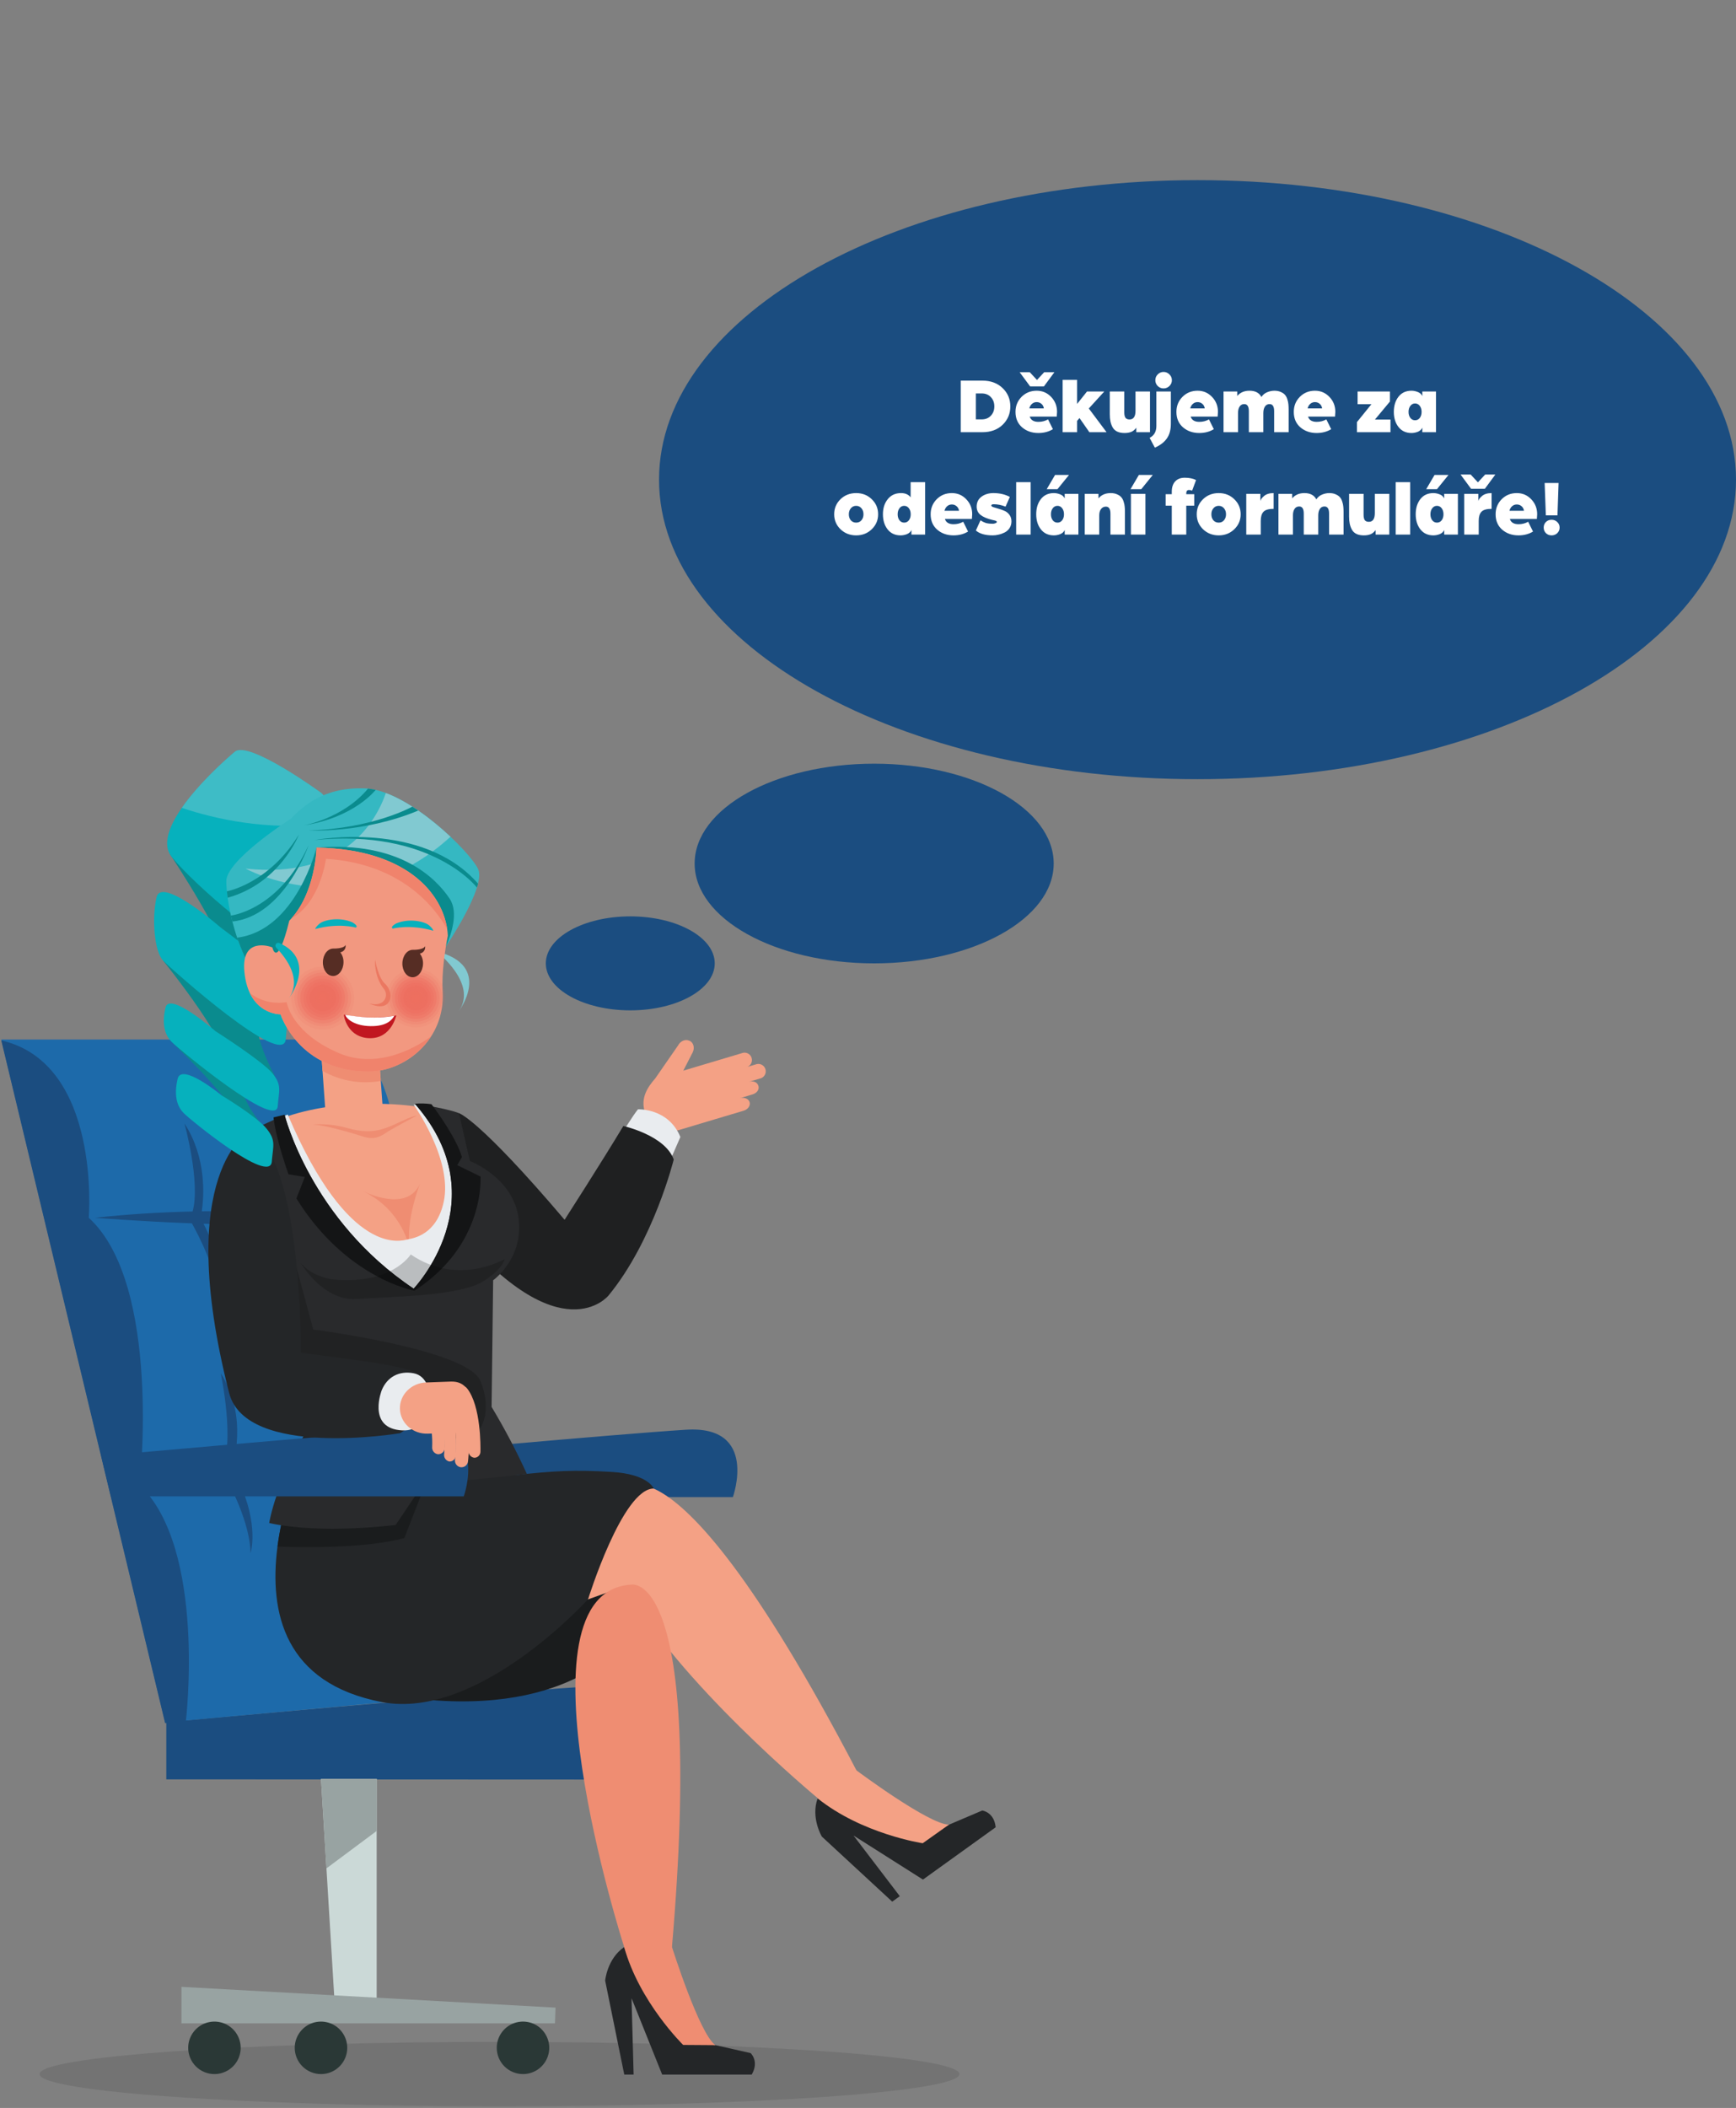 <?xml version="1.0" encoding="UTF-8"?>
<svg xmlns="http://www.w3.org/2000/svg" width="916" height="1112" viewBox="0 0 916 1112" fill="none">
  <rect x="0" y="0" width="916" height="1112" fill="#808080" stroke="none"/>
  <path opacity="0.1" d="M263.56 1111.14C397.588 1111.14 506.24 1103.53 506.24 1094.14C506.24 1084.75 397.588 1077.14 263.56 1077.14C129.531 1077.14 20.88 1084.75 20.88 1094.14C20.88 1103.53 129.531 1111.14 263.56 1111.14Z" fill="#010101"></path>
  <path d="M386.7 789.77C386.7 789.77 400.4 751.77 361.92 754.22C323.44 756.67 202.75 767.7 202.75 767.7V789.7L386.7 789.77Z" fill="#1B4D80"></path>
  <path d="M340.47 938.77C340.47 938.77 359.3 886.58 306.42 889.93C253.54 893.28 87.75 908.45 87.75 908.45V938.66L340.47 938.77Z" fill="#1B4D80"></path>
  <path d="M87.13 908.6L0.68 548.38H188.68C188.68 548.38 225.61 593.51 198.76 642.19C198.76 642.19 246.86 719.51 208.54 773.19C208.54 773.19 247.97 837.99 223.36 896.19L87.13 908.6Z" fill="#1D6AAA"></path>
  <path d="M98.07 908C98.07 908 109 817 73.7 783.41C73.7 783.41 85.45 677.66 46.84 642.41C46.84 642.41 53.56 561.01 0.68 548.84L87.13 909L98.07 908Z" fill="#1B4D80"></path>
  <path d="M193.29 642.41C193.29 642.41 181.42 641.09 162.51 640.06C164.31 633.06 168.26 611.96 157.62 592.06C157.62 592.06 163.85 625.55 157.47 639.8C143.23 639.12 125.65 638.65 106.47 638.98C107.65 630.92 109.04 610.7 97.34 592.67C97.34 592.67 105.92 623.84 101.62 639.08C85.18 639.47 67.68 640.47 50.17 642.41C50.17 642.41 72.97 644.26 101.26 645.35C104.95 651.95 115.26 671.7 115.54 687.56C115.54 687.56 120.82 671.64 107.4 645.56C123.79 646.11 141.53 646.36 157.5 645.84C160.91 653.54 168.69 673 167.7 688.13C167.7 688.13 174.32 672.72 163.17 645.62C174.88 645.1 185.38 644.1 193.29 642.41Z" fill="#1B4D80"></path>
  <path d="M205 772.92C205 772.92 190.91 772.11 171 772.18C173.58 765.55 180.38 744.08 169.55 723.82C169.55 723.82 172.71 758.39 165.48 772.22C152.48 772.38 137.48 772.94 122.48 774.31C122.68 773.72 131.31 747.31 116.48 724.43C116.48 724.43 124.4 762.06 116.65 774.84V774.9C102.53 776.41 88.72 778.71 76.94 782.15C76.94 782.15 95.81 782.06 120.06 781.08C124.57 789.76 131.94 805.93 132.21 819.32C132.21 819.32 137.01 804.81 125.78 780.84C138.67 780.26 152.7 779.43 166.05 778.25C169.58 786.33 176.94 805.17 175.98 819.91C175.98 819.91 182.53 804.62 171.57 777.73C182.794 776.751 193.955 775.145 205 772.92Z" fill="#1B4D80"></path>
  <path d="M198.75 938.38V1062.38H176.92L169.37 938.38H198.75Z" fill="#CBD9D7"></path>
  <path d="M293.12 1059.08L95.75 1048.11V1067.38H292.83L293.12 1059.08Z" fill="#98A3A2"></path>
  <path d="M262.11 1080.28C262.11 1077.54 262.921 1074.87 264.441 1072.59C265.961 1070.31 268.122 1068.54 270.651 1067.49C273.179 1066.44 275.962 1066.16 278.647 1066.69C281.333 1067.22 283.801 1068.54 285.739 1070.47C287.678 1072.41 289 1074.87 289.539 1077.55C290.078 1080.24 289.809 1083.02 288.767 1085.55C287.725 1088.08 285.956 1090.25 283.684 1091.78C281.411 1093.3 278.737 1094.12 276 1094.13C274.178 1094.13 272.372 1093.78 270.687 1093.09C269.002 1092.39 267.471 1091.37 266.181 1090.09C264.89 1088.8 263.866 1087.27 263.168 1085.59C262.469 1083.91 262.11 1082.1 262.11 1080.28Z" fill="#2A3836"></path>
  <path d="M99.3 1080.28C99.3 1077.54 100.113 1074.86 101.635 1072.58C103.157 1070.31 105.321 1068.53 107.852 1067.48C110.384 1066.44 113.169 1066.16 115.856 1066.7C118.543 1067.23 121.01 1068.55 122.947 1070.49C124.884 1072.43 126.202 1074.9 126.735 1077.58C127.268 1080.27 126.993 1083.06 125.943 1085.59C124.893 1088.12 123.116 1090.28 120.837 1091.8C118.558 1093.32 115.88 1094.13 113.14 1094.13C111.322 1094.13 109.521 1093.77 107.841 1093.08C106.162 1092.38 104.635 1091.36 103.35 1090.07C102.065 1088.79 101.046 1087.26 100.351 1085.58C99.656 1083.9 99.299 1082.1 99.3 1080.28Z" fill="#2A3836"></path>
  <path d="M155.52 1080.28C155.52 1077.54 156.332 1074.86 157.854 1072.59C159.376 1070.31 161.539 1068.53 164.07 1067.48C166.601 1066.44 169.385 1066.16 172.072 1066.7C174.759 1067.23 177.226 1068.55 179.163 1070.49C181.1 1072.42 182.419 1074.89 182.954 1077.58C183.488 1080.26 183.214 1083.05 182.166 1085.58C181.117 1088.11 179.342 1090.27 177.065 1091.8C174.787 1093.32 172.109 1094.13 169.37 1094.13C165.697 1094.13 162.174 1092.67 159.577 1090.07C156.979 1087.48 155.52 1083.95 155.52 1080.28Z" fill="#2A3836"></path>
  <path d="M198.75 938.38V965.87L172.24 985.62L169.37 938.38H198.75Z" fill="#98A3A2"></path>
  <path d="M395.53 581.41C394.99 579.62 392.69 578.66 390.41 579.34L397.02 577.34C399.31 576.66 400.79 574.86 400.17 572.8C399.55 570.74 397.33 570.04 395.05 570.73L400.84 569C401.38 568.901 401.894 568.69 402.347 568.379C402.8 568.069 403.183 567.666 403.47 567.198C403.757 566.73 403.943 566.206 404.014 565.662C404.085 565.117 404.041 564.563 403.884 564.037C403.727 563.51 403.461 563.023 403.104 562.606C402.746 562.19 402.304 561.853 401.807 561.618C401.311 561.384 400.77 561.256 400.221 561.244C399.672 561.233 399.126 561.337 398.62 561.55L393.62 563.03C394.154 562.925 394.659 562.71 395.105 562.398C395.55 562.086 395.925 561.685 396.206 561.219C396.487 560.754 396.668 560.235 396.737 559.696C396.805 559.157 396.761 558.609 396.605 558.088C396.45 557.567 396.187 557.084 395.834 556.671C395.481 556.257 395.046 555.922 394.555 555.687C394.065 555.452 393.531 555.322 392.988 555.305C392.445 555.288 391.904 555.385 391.4 555.59L360.54 564.8L365.48 555.18C366.68 552.77 365.98 550.07 363.88 549.02H363.76C361.66 548.02 359 549.12 357.76 551.54L345.76 568.86C341.82 573.42 337.95 578.93 340.19 586.42C340.743 588.254 341.654 589.961 342.87 591.441C344.086 592.922 345.583 594.147 347.276 595.045C348.968 595.943 350.822 596.497 352.729 596.675C354.637 596.852 356.561 596.65 358.39 596.08L365.84 593.86L371.22 592.25L392.31 585.95C394.67 585.28 396.07 583.21 395.53 581.41Z" fill="#F4A185"></path>
  <path d="M352.5 614.71L359 599.79C352.71 584.47 336.63 585.19 336.63 585.19C333.57 589.04 330.5 594.45 327.91 598.02C333.83 598.46 344 601.39 352.5 614.71Z" fill="#E9ECEF"></path>
  <path d="M242.16 587.23C242.16 587.23 252.4 589.91 297.91 643.47C297.91 643.47 317.67 612.7 328.91 593.99C328.91 593.99 351.03 598.92 355.49 611.69C355.49 611.69 344.94 654.41 321.06 683.45C321.06 683.45 295.96 714.61 240.71 648.13C240.7 648.13 239.79 611.92 242.16 587.23Z" fill="#1F2021"></path>
  <path d="M327.75 867.38C327.75 867.38 298.75 907.72 211.75 895.05V847.38L322.5 834.63L327.75 867.38Z" fill="#1A1C1D"></path>
  <path d="M431.42 948.69C451.94 963.06 484.42 971.69 484.42 971.69L500.73 962.56L518.28 955.09C518.28 955.09 524.58 955.87 525.36 963.94L487 991.53L450.36 968.29L474.78 1000.29L470.78 1003.17L433.64 968.84C433.64 968.84 427.71 958.94 431.42 948.69Z" fill="#242628"></path>
  <path d="M431.39 948.64C431.39 948.64 425.96 940.04 434.71 932.94C443.46 925.84 451.86 933.88 451.86 933.88C451.86 933.88 490.32 962.63 500.72 962.53L486.87 972.36C486.87 972.36 454.85 967.54 431.39 948.64Z" fill="#F4A185"></path>
  <path d="M348.64 787.17C346.32 785.788 343.834 784.71 341.24 783.96C321.18 777.36 295.65 783.72 295.65 783.72C279.52 815.03 293.46 849.72 293.46 849.72L330 836.66C356.67 886.51 431 948.18 431 948.18L452.28 934.62C398 830.74 365.93 797.15 348.64 787.17Z" fill="#F4A185"></path>
  <path d="M254.25 741.43L168.25 748.88C168.25 748.88 98.91 878.2 201.47 897.88C252.47 907.69 310.3 843.65 310.3 843.65C310.3 843.65 328.42 785.24 344.95 785.24C344.95 785.24 342.11 777.61 322.62 776.47C303.13 775.33 292.62 775.84 271.08 778.25L254.25 741.43Z" fill="#242628"></path>
  <path d="M329.33 1027.15C337.58 1050.79 358.9 1076.75 358.9 1076.75L377.47 1078.87L396.08 1083.07C396.08 1083.07 400.73 1087.38 396.65 1094.38H349.39L333.23 1054.11L334.33 1094.38H329.39L319.31 1044.82C319.31 1044.82 320.33 1033.29 329.33 1027.15Z" fill="#242628"></path>
  <path d="M329.33 1027.08C329.33 1027.08 329.95 1016.94 341.2 1016.28C352.45 1015.62 354.56 1027.07 354.56 1027.07C354.56 1027.07 368.97 1072.87 377.47 1078.87L360.47 1078.75C360.47 1078.75 337.32 1056.13 329.33 1027.08Z" fill="#EF8D72"></path>
  <path d="M329.33 1027.08C329.33 1027.08 269 839.5 333.13 835.94C333.13 835.94 371.72 827.38 354.56 1027.07L329.33 1027.08Z" fill="#EF8D72"></path>
  <path d="M213.35 811.38L240.09 742.66L168.25 748.88C168.25 748.88 150.96 781.13 146.42 815.88C159.6 816.36 192.77 816.89 213.35 811.38Z" fill="#1A1C1D"></path>
  <path d="M220.73 583.85C220.73 583.85 184.48 577.85 151.33 588.97C151.33 588.97 160.26 689.57 218.13 670.5C278.2 650.69 220.73 583.85 220.73 583.85Z" fill="#F4A185"></path>
  <path d="M198.62 538.05L200.92 570.22L202.68 594.91L172.48 597.06L170.18 564.94L168.42 540.2L198.62 538.05Z" fill="#F4A185"></path>
  <path d="M170.18 564.94L168.42 540.2L198.62 538.05L200.92 570.22C190.371 572.093 179.499 570.226 170.18 564.94Z" fill="#EF8D72"></path>
  <path d="M217.76 667.5C218.06 668.86 218.15 669.66 218.15 669.66C218 669 217.87 668.23 217.76 667.5Z" fill="#EF8D72"></path>
  <path d="M191.81 628.5C196.73 630.81 215.6 638.5 221.69 624.19C221.69 624.19 213.88 643.67 216.15 658.59C214.587 652.08 211.591 646.001 207.38 640.795C203.169 635.59 197.85 631.389 191.81 628.5Z" fill="#EF8D72"></path>
  <path d="M193.42 637.41C192.66 637.06 192.23 636.83 192.23 636.83L193.42 637.41Z" fill="#EF8D72"></path>
  <path d="M218.23 582.71C218.23 582.71 239 611.65 234.13 634C230.37 651.37 218.38 653.11 215.13 653.82C211.88 654.53 184.24 663.94 151.81 587.94L148.21 589.43L169 644.76L219.26 722C219.26 722 270.95 643.14 225.82 583.29L218.23 582.71Z" fill="#E9ECEF"></path>
  <path d="M165.58 748.48L132.27 649.36C132.27 649.36 122 617 131.89 596.57L150.15 588.11C150.15 588.11 163.86 643.54 218.26 679.84C218.26 679.84 262.74 633.41 219.58 583.06L219.3 582.29C236.9 584.87 242.16 587.23 242.16 587.23L247.93 612.47C247.93 612.47 270.59 621.02 273.58 642.37C276.57 663.72 260.21 675.37 260.21 675.37L259.39 742.18C266.265 753.604 272.478 765.414 278 777.55C255.62 780.26 223.36 782.74 223.36 782.74C223.36 782.74 217.44 791.6 208.79 804.44C208.79 804.44 169.86 809.56 142.05 803.44C142.05 803.42 145.34 780.94 165.58 748.48Z" fill="#292A2C"></path>
  <path d="M241.26 614.65L253.53 620.65C253.53 620.65 256.27 656.65 218.66 680.86C218.66 680.86 182.66 674.54 156.4 632.21L160.83 620.88L152.22 619.46C152.22 619.46 145.76 601.66 144.31 589.46L150.15 588.04C150.15 588.04 163.86 643.47 218.26 679.77C218.26 679.77 262.74 633.34 219.58 582.99L218.91 582.24C221.827 581.981 224.764 582.068 227.66 582.5C231.34 587.27 241.07 601.12 243.75 610.4L241.26 614.65Z" fill="#141516"></path>
  <path d="M219.91 588.52C219.91 588.52 206.48 595.65 203.85 597.46C201.22 599.27 197.66 601.51 191.85 599.64C186.04 597.77 170.07 593.01 164.58 593.26C170.775 592.743 177.012 593.332 183 595C190.58 597.2 196.94 597.44 203.67 595C210.4 592.56 216.06 589 219.91 588.52Z" fill="#EF8D72"></path>
  <path opacity="0.2" d="M266.24 664.23C266.24 664.23 241.74 678.79 216.71 661.75C216.71 661.75 206.78 678.04 175.5 674.92C175.5 674.92 161.68 673.13 157.03 663.59C157.03 663.59 169.1 686.53 188.22 685.24C207.34 683.95 242.45 683.8 255.08 675.86C263.25 670.71 266 666.09 266.24 664.23Z" fill="#010101"></path>
  <path opacity="0.2" d="M135 657.57L155.06 663.57L165.31 701.38C165.31 701.38 246.62 711.77 253.5 728.49C260.38 745.21 255.18 761.9 234.63 763.94C214.08 765.98 153.24 771 153.24 771C153.24 771 160.83 755.35 165.58 748.47L135 657.57Z" fill="#010101"></path>
  <path d="M244.7 789.38C244.7 789.38 258.4 751.58 219.92 754.03C181.44 756.48 53.41 768.03 53.41 768.03L58.56 789.37L244.7 789.38Z" fill="#1B4D80"></path>
  <path d="M131.89 596.57C131.89 596.57 91 617.63 120.89 734.78C129.79 769.7 211.03 756.05 211.03 756.05C211.03 756.05 232.57 744.62 220.82 725.33C217.6 720.05 171.87 715.67 158.77 713.55C158.75 713.55 159.63 610.77 131.89 596.57Z" fill="#242628"></path>
  <path d="M201.44 733.32C201.44 733.32 193.89 752.42 210.61 754.43C223.39 756 227 745 227 738.51C227 735.31 225.94 725.89 218.24 724.43C210.54 722.97 204.3 726.42 201.44 733.32Z" fill="#E9ECEF"></path>
  <path d="M224.86 729.29C216.97 729.55 210.77 735.82 211.02 743.29C211.27 750.76 217.87 756.6 225.77 756.29L239.64 755.83C247.54 755.56 249.11 749.45 248.86 741.99C248.61 734.52 245.8 728.55 237.86 728.82L224.86 729.29Z" fill="#F4A185"></path>
  <path d="M241 735.15C241.073 735.877 241.346 736.57 241.79 737.15C246.59 743.27 247.32 759.51 247.19 765.25C247.126 766.152 247.41 767.043 247.983 767.742C248.555 768.442 249.374 768.895 250.27 769.01C250.708 769.012 251.142 768.925 251.545 768.754C251.948 768.583 252.312 768.332 252.615 768.016C252.918 767.699 253.154 767.325 253.308 766.915C253.461 766.505 253.53 766.068 253.51 765.63C253.56 763.23 253.81 741.85 246.51 732.49C246.265 732.141 245.946 731.85 245.576 731.637C245.206 731.425 244.794 731.296 244.369 731.26C243.943 731.223 243.515 731.281 243.115 731.428C242.714 731.575 242.351 731.808 242.05 732.11C241.659 732.507 241.362 732.985 241.18 733.511C240.999 734.037 240.937 734.597 241 735.15Z" fill="#F4A185"></path>
  <path d="M235.78 737.59C235.8 738.202 235.972 738.8 236.28 739.33C242.47 749.91 240.1 769.8 240.07 770C239.947 770.927 240.192 771.865 240.753 772.613C241.314 773.361 242.146 773.859 243.07 774C243.527 774.055 243.99 774.02 244.433 773.894C244.876 773.769 245.29 773.557 245.65 773.27C246.01 772.984 246.31 772.628 246.531 772.225C246.753 771.821 246.892 771.378 246.94 770.92C247.05 770 249.65 748.34 242.2 735.6C241.976 735.201 241.674 734.852 241.311 734.573C240.948 734.295 240.532 734.093 240.089 733.98C239.646 733.867 239.185 733.845 238.733 733.915C238.281 733.986 237.848 734.147 237.46 734.39C236.922 734.727 236.483 735.201 236.188 735.763C235.893 736.325 235.752 736.956 235.78 737.59Z" fill="#F4A185"></path>
  <path d="M232.06 744.7C232.069 745.135 232.143 745.566 232.28 745.98C235.47 755.35 234.36 766.89 234.35 766.98C234.206 767.865 234.405 768.772 234.907 769.515C235.408 770.259 236.175 770.783 237.05 770.98C237.481 771.007 237.914 770.947 238.321 770.802C238.729 770.658 239.103 770.433 239.421 770.141C239.74 769.849 239.996 769.495 240.174 769.101C240.353 768.708 240.45 768.282 240.46 767.85C240.51 767.3 241.75 754.38 238 743.35C237.889 742.943 237.693 742.563 237.426 742.237C237.158 741.91 236.825 741.644 236.447 741.455C236.07 741.267 235.656 741.16 235.235 741.141C234.813 741.123 234.392 741.194 234 741.35C233.393 741.667 232.888 742.151 232.545 742.744C232.201 743.337 232.033 744.015 232.06 744.7Z" fill="#F4A185"></path>
  <path d="M225.88 746C225.892 746.339 225.945 746.675 226.04 747C227.598 752.273 228.274 757.767 228.04 763.26C227.94 764.17 228.196 765.082 228.756 765.806C229.316 766.53 230.135 767.008 231.04 767.14C231.491 767.167 231.942 767.104 232.368 766.955C232.794 766.805 233.186 766.572 233.521 766.27C233.856 765.967 234.128 765.601 234.32 765.193C234.512 764.784 234.621 764.341 234.64 763.89C234.955 757.451 234.184 751.004 232.36 744.82C232.249 744.385 232.05 743.978 231.776 743.623C231.502 743.268 231.158 742.973 230.766 742.755C230.373 742.538 229.941 742.403 229.494 742.36C229.048 742.316 228.597 742.363 228.17 742.5C227.468 742.767 226.868 743.25 226.457 743.878C226.045 744.507 225.843 745.25 225.88 746Z" fill="#F4A185"></path>
  <path d="M89.46 450.29C89.46 450.29 123.24 500.88 117.46 506.16C111.68 511.44 86.05 506.72 86.05 506.72C86.05 506.72 126.93 557.37 115.62 559.23C104.31 561.09 90.5 549.56 90.5 549.56C90.5 549.56 136.2 593 122.05 592.85C107.9 592.7 95.23 585.07 95.23 585.07L117.1 599.67L137.68 610.89C137.68 610.89 118.09 600.78 127 599.21C132.442 598.276 138.017 598.45 143.39 599.72C143.39 599.72 119.52 573.67 131.64 569.89C143.76 566.11 145.31 568.2 145.31 568.2C145.31 568.2 130 540.32 138.73 537C147.46 533.68 149.91 518.86 149.91 518.86C149.91 518.86 134.6 492.63 143.83 486.03L89.46 450.29Z" fill="#0A8B8E"></path>
  <path d="M169.57 418.33C169.57 418.33 131.31 390.4 123.91 396.55C116.51 402.7 78.3 436.82 90.62 452.05C102.94 467.28 144.54 502.75 150.62 498.36C156.7 493.97 184.13 431.75 169.57 418.33Z" fill="#06B1BD"></path>
  <path d="M116.42 489.28C116.42 489.28 85.25 462.07 82.62 473.28C79.99 484.49 81.45 502.05 86.08 506.76C90.71 511.47 149.62 564.11 150.78 548.17C151.55 537.65 154.5 523.76 147.78 515.58C141.06 507.4 116.42 489.28 116.42 489.28Z" fill="#06B1BD"></path>
  <path d="M113.73 544C113.73 544 89.39 522.75 87.34 531.48C85.29 540.21 86.91 545.9 90.53 549.58C94.15 553.26 145.66 595.99 146.53 583.58C147.13 575.36 148.95 572.58 143.72 566.17C138.49 559.76 113.73 544 113.73 544Z" fill="#06B1BD"></path>
  <path d="M116.89 577.81C116.89 577.81 95.79 560.36 93.74 569.09C91.69 577.82 93.31 583.51 96.93 587.19C100.55 590.87 142.52 625.19 143.42 612.75C144.02 604.53 145.84 601.75 140.62 595.34C135.4 588.93 116.89 577.81 116.89 577.81Z" fill="#06B1BD"></path>
  <path opacity="0.46" d="M95.93 426.16C105.08 412.98 119.63 400.09 123.93 396.55C131.33 390.4 169.59 418.33 169.59 418.33C173.01 421.48 174.11 427.33 173.72 434.46C141.17 438.49 113 431.92 95.93 426.16Z" fill="#81C9D1"></path>
  <path d="M230.25 501.859C230.25 501.859 252.25 518.739 242.15 533.319C242.15 533.319 260.34 509.299 230.25 501.859Z" fill="#81C9D1"></path>
  <path d="M235.28 499.29C235.28 499.29 256.65 467.77 252.28 458.46C247.91 449.15 215.14 416.75 192.68 415.9C170.22 415.05 159.54 425.79 153.45 431.9C153.45 431.9 119.32 453.68 119.4 464.9C119.48 476.12 125.08 512.11 149.81 532.82L235.28 499.29Z" fill="#35B8C2"></path>
  <path d="M129.6 458.21C180.73 463.68 198.07 434.21 203.6 418.34C215.37 422.74 228.12 432.4 237.69 441.4C185.54 489.19 129.6 458.21 129.6 458.21Z" fill="#81C9D1"></path>
  <path d="M167 447.139C211.13 443.499 230.31 463.699 237.23 474.039C242.13 481.359 238.08 493.039 235.28 499.249L149.83 532.839C137.24 522.299 129.62 507.839 125.14 494.639C156.29 490.749 167 447.139 167 447.139Z" fill="#0A8B8E"></path>
  <path d="M251.65 468.2C251.65 468.2 227.83 437.1 166.13 443.13C166.13 443.13 222.81 432.45 252.22 466.13L251.65 468.2Z" fill="#0A8B8E"></path>
  <path d="M162.81 445.91C162.81 445.91 150.06 483.13 122.6 486.14L121.84 482.99C121.84 482.99 147.18 480.13 162.81 445.91Z" fill="#0A8B8E"></path>
  <path d="M157.68 440.33C157.68 440.33 147.81 465.89 120.12 473.58L119.72 470.2C119.72 470.2 141.79 466.23 157.68 440.33Z" fill="#0A8B8E"></path>
  <path d="M198.21 416.67C198.21 416.67 187.13 431.23 160.26 435.43C160.26 435.43 180.97 431.87 194.2 416.01L198.21 416.67Z" fill="#0A8B8E"></path>
  <path d="M217.59 425.51C217.59 425.51 197 437.12 162.93 438.08C162.93 438.08 191.77 439.7 220.71 427.58L217.59 425.51Z" fill="#0A8B8E"></path>
  <path d="M142.9 499.5L143.7 499.78C143.7 499.78 146.24 511.84 152.63 485.71C166.63 471.44 167.02 447.14 167.02 447.14C216.89 447.92 235.42 473.77 236.3 493.63C234.83 501.05 232.99 512.92 233.56 523.16C235 548.7 213.45 565.32 194.32 565.3C157.57 565.25 148.02 535.07 148.02 535.07C148.02 535.07 131.15 535.54 128.94 512.59C127.13 493.82 142.9 499.5 142.9 499.5Z" fill="#F29880"></path>
  <path d="M172 453.05C172 453.05 169.1 476.05 153.8 484.44C166.64 470.05 167 447.14 167 447.14C214 447.87 233.17 470.89 235.94 490.14C229.41 478.55 211.56 455.52 172 453.05Z" fill="#F0836C"></path>
  <g opacity="0.9">
    <path opacity="0.091" d="M216.49 511.21C213.468 511.781 210.684 513.236 208.489 515.39C206.294 517.545 204.787 520.301 204.159 523.312C203.53 526.322 203.809 529.452 204.959 532.304C206.109 535.156 208.079 537.603 210.62 539.336C213.161 541.068 216.159 542.009 219.234 542.038C222.309 542.067 225.324 541.183 227.897 539.499C230.471 537.815 232.486 535.405 233.69 532.575C234.894 529.745 235.231 526.621 234.66 523.6C234.281 521.593 233.51 519.681 232.391 517.972C231.273 516.263 229.829 514.792 228.141 513.641C226.454 512.491 224.557 511.684 222.558 511.266C220.558 510.849 218.497 510.83 216.49 511.21Z" fill="#ED6A5C"></path>
    <path opacity="0.182" d="M216.77 512.69C214.04 513.207 211.525 514.522 209.542 516.469C207.559 518.416 206.198 520.907 205.631 523.627C205.064 526.348 205.317 529.175 206.357 531.752C207.397 534.329 209.177 536.539 211.473 538.104C213.77 539.669 216.478 540.518 219.257 540.544C222.036 540.569 224.76 539.77 227.084 538.247C229.409 536.725 231.229 534.547 232.316 531.99C233.403 529.432 233.707 526.61 233.19 523.88C232.853 522.064 232.16 520.332 231.151 518.785C230.141 517.239 228.836 515.907 227.31 514.867C225.783 513.826 224.066 513.099 222.258 512.725C220.449 512.351 218.584 512.339 216.77 512.69Z" fill="#ED6A5C"></path>
    <path opacity="0.273" d="M217.05 514.16C214.612 514.622 212.365 515.797 210.595 517.536C208.824 519.275 207.609 521.5 207.102 523.929C206.596 526.359 206.821 528.884 207.75 531.186C208.679 533.487 210.269 535.462 212.32 536.86C214.37 538.258 216.789 539.016 219.271 539.039C221.753 539.062 224.186 538.349 226.262 536.99C228.339 535.631 229.965 533.686 230.937 531.402C231.908 529.119 232.181 526.598 231.72 524.16C231.099 520.889 229.206 517.998 226.455 516.123C223.704 514.248 220.321 513.542 217.05 514.16Z" fill="#ED6A5C"></path>
    <path opacity="0.364" d="M217.32 515.63C215.173 516.038 213.196 517.073 211.637 518.605C210.079 520.137 209.01 522.096 208.565 524.236C208.12 526.375 208.319 528.598 209.137 530.624C209.956 532.651 211.356 534.389 213.163 535.619C214.969 536.849 217.099 537.516 219.284 537.535C221.469 537.555 223.611 536.926 225.439 535.729C227.266 534.531 228.698 532.819 229.553 530.808C230.407 528.797 230.647 526.577 230.24 524.43C229.692 521.551 228.024 519.007 225.601 517.356C223.179 515.706 220.2 515.086 217.32 515.63Z" fill="#ED6A5C"></path>
    <path opacity="0.455" d="M217.6 517.1C215.742 517.452 214.03 518.347 212.681 519.672C211.331 520.996 210.405 522.692 210.019 524.543C209.633 526.394 209.805 528.318 210.513 530.072C211.22 531.825 212.432 533.33 213.995 534.394C215.558 535.459 217.401 536.036 219.292 536.053C221.183 536.07 223.037 535.526 224.618 534.489C226.2 533.453 227.439 531.97 228.178 530.23C228.917 528.489 229.123 526.568 228.77 524.71C228.297 522.22 226.855 520.02 224.761 518.593C222.666 517.166 220.09 516.629 217.6 517.1Z" fill="#ED6A5C"></path>
    <path opacity="0.545" d="M217.88 518.57C216.314 518.866 214.871 519.62 213.734 520.736C212.596 521.852 211.815 523.281 211.489 524.841C211.164 526.401 211.307 528.022 211.903 529.501C212.498 530.979 213.519 532.248 214.835 533.146C216.151 534.045 217.705 534.533 219.298 534.549C220.892 534.565 222.454 534.108 223.788 533.236C225.123 532.364 226.168 531.116 226.793 529.65C227.418 528.184 227.595 526.566 227.3 525C226.902 522.898 225.687 521.041 223.921 519.835C222.155 518.63 219.982 518.175 217.88 518.57Z" fill="#ED6A5C"></path>
    <path opacity="0.636" d="M218.16 520C216.886 520.242 215.712 520.856 214.787 521.765C213.861 522.674 213.226 523.837 212.962 525.107C212.697 526.376 212.815 527.696 213.3 528.899C213.785 530.102 214.616 531.134 215.688 531.865C216.76 532.595 218.024 532.992 219.321 533.004C220.618 533.017 221.889 532.645 222.975 531.934C224.06 531.224 224.911 530.208 225.419 529.015C225.927 527.822 226.07 526.505 225.83 525.23C225.671 524.383 225.345 523.575 224.873 522.854C224.401 522.132 223.792 521.511 223.079 521.025C222.367 520.539 221.566 520.199 220.722 520.023C219.878 519.847 219.007 519.839 218.16 520Z" fill="#ED6A5C"></path>
    <path opacity="0.727" d="M218.44 521.51C217.453 521.697 216.545 522.173 215.829 522.878C215.113 523.582 214.623 524.483 214.42 525.467C214.218 526.451 214.312 527.472 214.69 528.402C215.069 529.333 215.715 530.129 216.547 530.692C217.38 531.254 218.36 531.556 219.364 531.561C220.368 531.565 221.351 531.271 222.188 530.716C223.025 530.161 223.678 529.369 224.065 528.443C224.452 527.516 224.554 526.495 224.36 525.51C224.104 524.195 223.336 523.036 222.227 522.286C221.117 521.537 219.755 521.257 218.44 521.51Z" fill="#ED6A5C"></path>
    <path opacity="0.818" d="M218.72 523C218.029 523.133 217.393 523.467 216.892 523.961C216.391 524.455 216.048 525.086 215.905 525.775C215.763 526.464 215.827 527.179 216.091 527.831C216.355 528.484 216.806 529.043 217.387 529.439C217.969 529.835 218.654 530.05 219.358 530.056C220.061 530.063 220.751 529.861 221.34 529.476C221.928 529.091 222.39 528.54 222.666 527.893C222.942 527.246 223.02 526.532 222.89 525.84C222.804 525.38 222.627 524.94 222.371 524.548C222.114 524.156 221.783 523.818 221.395 523.554C221.008 523.29 220.572 523.105 220.113 523.01C219.654 522.915 219.181 522.912 218.72 523Z" fill="#ED6A5C"></path>
    <path opacity="0.909" d="M219 524.46C218.598 524.536 218.228 524.73 217.936 525.017C217.644 525.304 217.443 525.671 217.36 526.071C217.276 526.472 217.313 526.888 217.467 527.268C217.62 527.648 217.882 527.973 218.22 528.204C218.558 528.434 218.957 528.56 219.366 528.564C219.776 528.567 220.177 528.45 220.52 528.226C220.862 528.002 221.13 527.681 221.291 527.304C221.451 526.928 221.496 526.512 221.42 526.11C221.371 525.842 221.269 525.586 221.121 525.358C220.972 525.13 220.78 524.933 220.555 524.78C220.33 524.626 220.076 524.519 219.809 524.464C219.543 524.409 219.268 524.408 219 524.46Z" fill="#ED6A5C"></path>
    <path d="M218.82 526.6C218.835 526.673 218.863 526.743 218.905 526.806C218.946 526.868 219 526.922 219.062 526.964C219.124 527.006 219.194 527.035 219.268 527.049C219.341 527.064 219.417 527.064 219.49 527.05C219.639 527.021 219.771 526.934 219.857 526.809C219.943 526.684 219.977 526.529 219.95 526.38C219.936 526.306 219.907 526.236 219.866 526.174C219.824 526.111 219.771 526.058 219.709 526.016C219.646 525.974 219.577 525.945 219.503 525.93C219.43 525.915 219.354 525.915 219.28 525.93C219.131 525.959 218.999 526.045 218.913 526.171C218.827 526.296 218.794 526.45 218.82 526.6Z" fill="#ED6A5C"></path>
  </g>
  <g opacity="0.9">
    <path opacity="0.091" d="M167.16 510.1C163.923 510.713 160.94 512.272 158.589 514.581C156.238 516.889 154.624 519.843 153.951 523.069C153.279 526.294 153.578 529.647 154.811 532.703C156.044 535.758 158.155 538.38 160.878 540.235C163.601 542.091 166.813 543.098 170.107 543.128C173.402 543.158 176.632 542.211 179.388 540.406C182.145 538.6 184.304 536.018 185.593 532.986C186.882 529.954 187.243 526.607 186.63 523.37C186.223 521.22 185.397 519.171 184.198 517.341C182.999 515.511 181.452 513.934 179.644 512.702C177.836 511.47 175.803 510.606 173.661 510.159C171.519 509.713 169.31 509.692 167.16 510.1Z" fill="#ED6A5C"></path>
    <path opacity="0.182" d="M167.46 511.68C164.552 512.241 161.875 513.65 159.766 515.73C157.657 517.81 156.212 520.468 155.612 523.368C155.011 526.269 155.283 529.282 156.393 532.028C157.502 534.774 159.4 537.13 161.847 538.8C164.294 540.469 167.18 541.376 170.142 541.408C173.103 541.439 176.008 540.593 178.49 538.976C180.971 537.359 182.918 535.043 184.086 532.321C185.253 529.599 185.589 526.592 185.05 523.68C184.684 521.736 183.938 519.884 182.856 518.229C181.773 516.574 180.375 515.149 178.742 514.035C177.108 512.92 175.271 512.139 173.335 511.734C171.399 511.33 169.403 511.312 167.46 511.68Z" fill="#ED6A5C"></path>
    <path opacity="0.273" d="M167.76 513.25C165.147 513.742 162.738 514.997 160.838 516.858C158.938 518.719 157.632 521.101 157.086 523.703C156.539 526.306 156.776 529.012 157.767 531.48C158.758 533.947 160.458 536.066 162.653 537.568C164.847 539.069 167.438 539.887 170.097 539.917C172.756 539.947 175.365 539.188 177.592 537.736C179.82 536.284 181.568 534.204 182.614 531.759C183.66 529.314 183.958 526.614 183.47 524C183.146 522.262 182.482 520.605 181.516 519.124C180.551 517.642 179.303 516.366 177.844 515.368C176.385 514.369 174.743 513.668 173.013 513.305C171.282 512.941 169.498 512.923 167.76 513.25Z" fill="#ED6A5C"></path>
    <path opacity="0.364" d="M168.06 514.83C165.76 515.267 163.64 516.375 161.97 518.016C160.299 519.657 159.153 521.757 158.675 524.049C158.198 526.341 158.411 528.724 159.288 530.895C160.164 533.066 161.665 534.929 163.6 536.247C165.535 537.566 167.818 538.281 170.159 538.302C172.5 538.324 174.796 537.65 176.754 536.367C178.713 535.084 180.247 533.249 181.163 531.094C182.079 528.939 182.336 526.561 181.9 524.26C181.612 522.732 181.025 521.275 180.173 519.973C179.322 518.671 178.221 517.551 176.936 516.675C175.65 515.799 174.205 515.185 172.682 514.869C171.159 514.552 169.588 514.539 168.06 514.83Z" fill="#ED6A5C"></path>
    <path opacity="0.455" d="M168.36 516.4C166.373 516.783 164.544 517.746 163.104 519.167C161.664 520.588 160.677 522.404 160.268 524.386C159.859 526.368 160.047 528.426 160.807 530.302C161.567 532.177 162.866 533.785 164.539 534.923C166.212 536.061 168.185 536.677 170.209 536.695C172.232 536.712 174.215 536.13 175.908 535.021C177.601 533.912 178.927 532.327 179.719 530.465C180.512 528.603 180.735 526.548 180.36 524.56C180.109 523.236 179.6 521.974 178.861 520.846C178.122 519.719 177.167 518.749 176.053 517.991C174.938 517.233 173.685 516.702 172.365 516.429C171.045 516.156 169.684 516.146 168.36 516.4Z" fill="#ED6A5C"></path>
    <path opacity="0.545" d="M168.66 518C166.984 518.318 165.439 519.126 164.222 520.322C163.004 521.518 162.169 523.048 161.821 524.718C161.473 526.389 161.628 528.125 162.266 529.707C162.905 531.29 163.998 532.647 165.408 533.609C166.817 534.57 168.481 535.092 170.187 535.108C171.893 535.125 173.566 534.635 174.994 533.7C176.422 532.766 177.541 531.43 178.209 529.86C178.878 528.29 179.066 526.557 178.75 524.88C178.54 523.765 178.112 522.703 177.491 521.754C176.87 520.805 176.068 519.987 175.131 519.348C174.194 518.709 173.14 518.261 172.03 518.03C170.919 517.799 169.774 517.788 168.66 518Z" fill="#ED6A5C"></path>
    <path opacity="0.636" d="M169 519.559C167.643 519.821 166.394 520.479 165.41 521.45C164.426 522.421 163.752 523.661 163.472 525.015C163.192 526.368 163.319 527.774 163.837 529.056C164.355 530.337 165.241 531.437 166.382 532.215C167.524 532.994 168.871 533.418 170.253 533.432C171.635 533.447 172.991 533.052 174.149 532.297C175.307 531.543 176.215 530.462 176.76 529.192C177.305 527.922 177.462 526.519 177.21 525.16C177.042 524.251 176.696 523.385 176.192 522.611C175.687 521.837 175.035 521.17 174.271 520.65C173.508 520.129 172.649 519.765 171.745 519.578C170.84 519.391 169.907 519.384 169 519.559Z" fill="#ED6A5C"></path>
    <path opacity="0.727" d="M169.25 521.13C168.197 521.331 167.228 521.839 166.464 522.59C165.7 523.341 165.176 524.302 164.957 525.351C164.739 526.4 164.837 527.491 165.238 528.484C165.64 529.478 166.326 530.33 167.212 530.934C168.098 531.537 169.142 531.864 170.214 531.874C171.285 531.884 172.336 531.576 173.232 530.99C174.129 530.403 174.831 529.563 175.251 528.577C175.671 527.591 175.789 526.503 175.59 525.45C175.321 524.037 174.502 522.789 173.314 521.979C172.125 521.169 170.664 520.864 169.25 521.13Z" fill="#ED6A5C"></path>
    <path opacity="0.818" d="M169.55 522.71C168.807 522.853 168.124 523.214 167.586 523.747C167.049 524.279 166.681 524.96 166.531 525.701C166.38 526.443 166.454 527.212 166.741 527.912C167.029 528.612 167.518 529.211 168.146 529.633C168.774 530.054 169.513 530.28 170.27 530.281C171.027 530.282 171.767 530.058 172.396 529.637C173.025 529.217 173.515 528.62 173.805 527.92C174.094 527.221 174.169 526.452 174.02 525.71C173.822 524.721 173.241 523.851 172.403 523.289C171.566 522.727 170.54 522.519 169.55 522.71Z" fill="#ED6A5C"></path>
    <path opacity="0.909" d="M169.85 524.29C169.421 524.373 169.027 524.581 168.716 524.887C168.405 525.194 168.192 525.586 168.104 526.014C168.016 526.442 168.057 526.886 168.221 527.291C168.385 527.695 168.665 528.042 169.026 528.288C169.388 528.533 169.814 528.666 170.25 528.67C170.687 528.674 171.115 528.548 171.48 528.308C171.845 528.069 172.132 527.727 172.302 527.325C172.473 526.923 172.521 526.479 172.44 526.05C172.386 525.764 172.276 525.492 172.117 525.248C171.957 525.005 171.751 524.796 171.511 524.632C171.27 524.469 171 524.354 170.715 524.295C170.43 524.237 170.136 524.235 169.85 524.29Z" fill="#ED6A5C"></path>
    <path d="M169.66 526.58C169.674 526.66 169.705 526.736 169.749 526.803C169.793 526.871 169.851 526.929 169.918 526.974C169.985 527.018 170.061 527.049 170.14 527.064C170.22 527.079 170.301 527.078 170.38 527.06C170.459 527.046 170.534 527.016 170.601 526.972C170.669 526.929 170.727 526.873 170.772 526.807C170.818 526.741 170.85 526.667 170.866 526.588C170.883 526.51 170.884 526.429 170.87 526.35C170.836 526.192 170.742 526.052 170.608 525.961C170.474 525.869 170.31 525.833 170.15 525.86C169.99 525.892 169.849 525.985 169.757 526.12C169.666 526.254 169.631 526.42 169.66 526.58Z" fill="#ED6A5C"></path>
  </g>
  <path d="M194.74 529.34C201.13 532.25 205.14 530.75 205.96 526.46C206.5 523.67 204.88 520.46 203.13 518.93C199.54 515.74 197.95 506.43 197.93 506.33C197.65 508.33 198.05 516.11 202.43 521.51C202.872 522.005 203.208 522.585 203.418 523.214C203.628 523.844 203.707 524.509 203.65 525.17C203.41 528.36 200.35 530.84 194.74 529.34Z" fill="#EB7861"></path>
  <path d="M217.87 501.05C217.87 501.05 223.47 501.2 224.28 499.12C224.361 499.558 224.353 500.007 224.258 500.442C224.162 500.877 223.981 501.288 223.725 501.652C223.469 502.016 223.143 502.325 222.766 502.562C222.39 502.799 221.969 502.958 221.53 503.03C222.681 504.568 223.273 506.451 223.21 508.37C223.14 512.37 220.65 515.58 217.64 515.53C214.63 515.48 212.25 512.2 212.31 508.2C212.37 504.2 214.86 501 217.87 501.05Z" fill="#562D24"></path>
  <path d="M175.92 500.39C175.92 500.39 181.52 500.55 182.33 498.46C182.41 498.898 182.403 499.347 182.307 499.782C182.212 500.216 182.031 500.628 181.775 500.992C181.519 501.356 181.193 501.665 180.816 501.902C180.439 502.138 180.019 502.298 179.58 502.37C180.733 503.91 181.322 505.798 181.25 507.72C181.19 511.72 178.7 514.92 175.69 514.87C172.68 514.82 170.3 511.55 170.36 507.55C170.42 503.55 172.91 500.35 175.92 500.39Z" fill="#562D24"></path>
  <path d="M151.25 528.65C151.25 528.65 153.56 544.73 178.77 555.53C200.98 565.05 222.66 550.32 227.49 546.69C219.95 558.42 206.64 565.31 194.32 565.3C157.57 565.25 148.02 535.07 148.02 535.07C148.02 535.07 137.33 535.35 131.85 523.89C134.585 525.97 137.719 527.466 141.056 528.284C144.393 529.103 147.863 529.228 151.25 528.65Z" fill="#F0836C"></path>
  <path d="M207.28 489.85C207.28 489.85 216.28 487.41 228.61 490.99C228.61 490.99 228.68 490.08 226.36 488.1C224.04 486.12 216.09 484.23 209.12 487.1C209.12 487.09 205.51 489 207.28 489.85Z" fill="#06B1BD"></path>
  <path d="M187.69 489.32C187.69 489.32 178.69 486.72 166.34 490.08C166.34 490.08 166.34 489.17 168.64 487.23C170.94 485.29 178.99 483.55 185.9 486.53C185.9 486.53 189.48 488.53 187.69 489.32Z" fill="#06B1BD"></path>
  <path d="M181.46 535.239C181.46 535.239 195.72 538.389 209.08 535.669C209.08 535.669 206.53 547.879 195.08 547.669C184.28 547.489 181.54 537.609 181.46 535.239Z" fill="#C11720"></path>
  <path d="M195.48 541.31C204.29 541.45 206.93 537.84 208.07 535.87C197.7 537.74 189.4 536.4 182.15 535.39C182.91 537.61 187.18 541.18 195.48 541.31Z" fill="white"></path>
  <path d="M147.46 497.49C147.142 497.347 146.784 497.319 146.447 497.41C146.111 497.501 145.816 497.706 145.613 497.99C145.411 498.274 145.312 498.62 145.336 498.968C145.359 499.316 145.502 499.645 145.74 499.9C151.54 505.95 159.28 516.8 152.46 526.61C152.46 526.61 167.58 506.65 147.46 497.49Z" fill="#06B1BD"></path>
  <path d="M631.87 411.04C788.791 411.04 916 340.298 916 253.034C916 165.77 788.791 95.028 631.87 95.028C474.95 95.028 347.741 165.77 347.741 253.034C347.741 340.298 474.95 411.04 631.87 411.04Z" fill="#1B4D80"></path>
  <path d="M461.254 508.2C513.571 508.2 555.983 484.62 555.983 455.532C555.983 426.444 513.571 402.863 461.254 402.863C408.937 402.863 366.526 426.444 366.526 455.532C366.526 484.62 408.937 508.2 461.254 508.2Z" fill="#1B4D80"></path>
  <path d="M332.567 532.992C357.181 532.992 377.134 521.892 377.134 508.201C377.134 494.509 357.181 483.41 332.567 483.41C307.953 483.41 288 494.509 288 508.201C288 521.892 307.953 532.992 332.567 532.992Z" fill="#1B4D80"></path>
  <path d="M514.916 221.238H517.982C519.998 221.238 521.608 220.594 522.812 219.306C524.044 218.018 524.66 216.38 524.66 214.392C524.66 212.404 524.044 210.766 522.812 209.478C521.608 208.19 519.998 207.546 517.982 207.546H514.916V221.238ZM506.936 228V200.784H518.276C522.728 200.784 526.312 202.1 529.028 204.732C531.744 207.336 533.102 210.556 533.102 214.392C533.102 218.228 531.744 221.462 529.028 224.094C526.312 226.698 522.728 228 518.276 228H506.936ZM555.567 226.404C553.383 227.748 550.821 228.42 547.881 228.42C544.493 228.42 541.637 227.426 539.313 225.438C536.989 223.422 535.827 220.706 535.827 217.29C535.827 214.154 536.891 211.508 539.019 209.352C541.175 207.196 543.835 206.118 546.999 206.118C550.023 206.118 552.571 207.21 554.643 209.394C556.715 211.55 557.751 214.182 557.751 217.29L557.583 219.768H543.345C543.933 221.616 545.459 222.54 547.923 222.54C549.771 222.54 551.465 222.106 553.005 221.238L555.567 226.404ZM546.999 212.124C546.047 212.124 545.221 212.432 544.521 213.048C543.821 213.664 543.359 214.462 543.135 215.442H550.779C550.667 214.462 550.247 213.664 549.519 213.048C548.819 212.432 547.979 212.124 546.999 212.124ZM543.555 203.85L538.011 196.332H543.345L547.167 200.448L550.989 196.332H556.365L550.821 203.85H543.555ZM560.693 228V200.364H568.337V213.09L573.545 206.538H582.659L574.511 215.484L583.877 228H574.805L569.597 220.524L568.337 222.036V228H560.693ZM606.794 206.538V228H599.57V225.648C598.702 226.768 597.778 227.51 596.798 227.874C595.818 228.238 594.684 228.42 593.396 228.42C591.828 228.42 590.512 228.168 589.448 227.664C588.384 227.132 587.586 226.376 587.054 225.396C586.522 224.416 586.144 223.38 585.92 222.288C585.696 221.196 585.584 219.936 585.584 218.508V206.538H593.228V217.542C593.228 218.83 593.438 219.782 593.858 220.398C594.306 220.986 595.02 221.28 596 221.28C598.1 221.28 599.15 219.74 599.15 216.66V206.538H606.794ZM609.36 236.148L606.588 230.982C608.968 229.778 610.158 227.692 610.158 224.724V206.538H617.802V223.506C617.802 226.726 617.102 229.316 615.702 231.276C614.33 233.264 612.216 234.888 609.36 236.148ZM609.612 200.574C609.612 199.37 610.032 198.348 610.872 197.508C611.74 196.64 612.762 196.206 613.938 196.206C615.142 196.206 616.178 196.64 617.046 197.508C617.914 198.348 618.348 199.37 618.348 200.574C618.348 201.75 617.914 202.772 617.046 203.64C616.178 204.48 615.142 204.9 613.938 204.9C612.762 204.9 611.74 204.48 610.872 203.64C610.032 202.772 609.612 201.75 609.612 200.574ZM640.47 226.404C638.286 227.748 635.724 228.42 632.784 228.42C629.396 228.42 626.54 227.426 624.216 225.438C621.892 223.422 620.73 220.706 620.73 217.29C620.73 214.154 621.794 211.508 623.922 209.352C626.078 207.196 628.738 206.118 631.902 206.118C634.926 206.118 637.474 207.21 639.546 209.394C641.618 211.55 642.654 214.182 642.654 217.29L642.486 219.768H628.248C628.836 221.616 630.362 222.54 632.826 222.54C634.674 222.54 636.368 222.106 637.908 221.238L640.47 226.404ZM631.902 212.124C630.95 212.124 630.124 212.432 629.424 213.048C628.724 213.664 628.262 214.462 628.038 215.442H635.682C635.57 214.462 635.15 213.664 634.422 213.048C633.722 212.432 632.882 212.124 631.902 212.124ZM665.587 209.436C666.343 208.26 667.351 207.42 668.611 206.916C669.871 206.384 671.145 206.118 672.433 206.118C673.749 206.118 674.883 206.342 675.835 206.79C676.815 207.21 677.557 207.728 678.061 208.344C678.593 208.96 678.999 209.744 679.279 210.696C679.587 211.648 679.769 212.516 679.825 213.3C679.909 214.084 679.951 214.994 679.951 216.03V228H672.307V216.912C672.307 214.42 671.509 213.174 669.913 213.174C668.821 213.174 667.995 213.608 667.435 214.476C666.875 215.344 666.595 216.478 666.595 217.878V228H658.951V216.912C658.951 214.42 658.153 213.174 656.557 213.174C655.465 213.174 654.639 213.608 654.079 214.476C653.519 215.344 653.239 216.478 653.239 217.878V228H645.595V206.538H652.819V208.89C654.415 207.042 656.571 206.118 659.287 206.118C662.339 206.118 664.439 207.224 665.587 209.436ZM702.403 226.404C700.219 227.748 697.657 228.42 694.717 228.42C691.329 228.42 688.473 227.426 686.149 225.438C683.825 223.422 682.663 220.706 682.663 217.29C682.663 214.154 683.727 211.508 685.855 209.352C688.011 207.196 690.671 206.118 693.835 206.118C696.859 206.118 699.407 207.21 701.479 209.394C703.551 211.55 704.587 214.182 704.587 217.29L704.419 219.768H690.181C690.769 221.616 692.295 222.54 694.759 222.54C696.607 222.54 698.301 222.106 699.841 221.238L702.403 226.404ZM693.835 212.124C692.883 212.124 692.057 212.432 691.357 213.048C690.657 213.664 690.195 214.462 689.971 215.442H697.615C697.503 214.462 697.083 213.664 696.355 213.048C695.655 212.432 694.815 212.124 693.835 212.124ZM715.999 228V222.666L723.643 213.216H716.335V206.538H733.387V211.83L725.491 221.322H733.681V228H715.999ZM750.486 208.932V206.538H757.71V228H750.486V225.606C750.01 226.614 749.212 227.342 748.092 227.79C746.972 228.21 745.866 228.42 744.774 228.42C741.862 228.42 739.58 227.37 737.928 225.27C736.276 223.17 735.45 220.51 735.45 217.29C735.45 214.042 736.276 211.368 737.928 209.268C739.58 207.168 741.862 206.118 744.774 206.118C745.866 206.118 746.972 206.342 748.092 206.79C749.212 207.21 750.01 207.924 750.486 208.932ZM744.186 214.098C743.542 214.938 743.22 216.002 743.22 217.29C743.22 218.578 743.542 219.642 744.186 220.482C744.83 221.294 745.656 221.7 746.664 221.7C747.672 221.7 748.498 221.294 749.142 220.482C749.786 219.642 750.108 218.578 750.108 217.29C750.108 216.002 749.786 214.938 749.142 214.098C748.498 213.258 747.672 212.838 746.664 212.838C745.656 212.838 744.83 213.258 744.186 214.098ZM440.158 271.29C440.158 268.154 441.264 265.508 443.476 263.352C445.716 261.196 448.474 260.118 451.75 260.118C455.026 260.118 457.77 261.196 459.982 263.352C462.222 265.508 463.342 268.154 463.342 271.29C463.342 274.398 462.222 277.03 459.982 279.186C457.77 281.342 455.026 282.42 451.75 282.42C448.474 282.42 445.716 281.342 443.476 279.186C441.264 277.03 440.158 274.398 440.158 271.29ZM448.978 268.098C448.25 268.938 447.886 270.002 447.886 271.29C447.886 272.578 448.236 273.642 448.936 274.482C449.664 275.294 450.602 275.7 451.75 275.7C452.898 275.7 453.822 275.294 454.522 274.482C455.25 273.642 455.614 272.578 455.614 271.29C455.614 270.002 455.25 268.938 454.522 268.098C453.794 267.258 452.87 266.838 451.75 266.838C450.63 266.838 449.706 267.258 448.978 268.098ZM488.135 254.364V282H480.911V279.606C480.435 280.614 479.637 281.342 478.517 281.79C477.397 282.21 476.291 282.42 475.199 282.42C472.287 282.42 470.005 281.37 468.353 279.27C466.701 277.17 465.875 274.51 465.875 271.29C465.875 268.07 466.729 265.41 468.437 263.31C470.145 261.182 472.483 260.118 475.451 260.118C477.663 260.118 479.343 260.86 480.491 262.344V254.364H488.135ZM474.611 268.098C473.967 268.938 473.645 270.002 473.645 271.29C473.645 272.578 473.967 273.642 474.611 274.482C475.255 275.294 476.081 275.7 477.089 275.7C478.097 275.7 478.923 275.294 479.567 274.482C480.211 273.642 480.533 272.578 480.533 271.29C480.533 270.002 480.211 268.938 479.567 268.098C478.923 267.258 478.097 266.838 477.089 266.838C476.081 266.838 475.255 267.258 474.611 268.098ZM510.799 280.404C508.615 281.748 506.053 282.42 503.113 282.42C499.725 282.42 496.869 281.426 494.545 279.438C492.221 277.422 491.059 274.706 491.059 271.29C491.059 268.154 492.123 265.508 494.251 263.352C496.407 261.196 499.067 260.118 502.231 260.118C505.255 260.118 507.803 261.21 509.875 263.394C511.947 265.55 512.983 268.182 512.983 271.29L512.815 273.768H498.577C499.165 275.616 500.691 276.54 503.155 276.54C505.003 276.54 506.697 276.106 508.237 275.238L510.799 280.404ZM502.231 266.124C501.279 266.124 500.453 266.432 499.753 267.048C499.053 267.664 498.591 268.462 498.367 269.442H506.011C505.899 268.462 505.479 267.664 504.751 267.048C504.051 266.432 503.211 266.124 502.231 266.124ZM514.916 279.858L517.352 274.482C518.276 275.098 519.2 275.56 520.124 275.868C521.076 276.148 522.322 276.288 523.862 276.288C523.974 276.288 524.17 276.274 524.45 276.246C524.73 276.19 525.052 276.092 525.416 275.952C525.78 275.784 525.962 275.574 525.962 275.322C525.962 275.182 525.92 275.07 525.836 274.986C525.752 274.902 525.612 274.818 525.416 274.734C525.22 274.65 525.052 274.594 524.912 274.566C524.772 274.51 524.52 274.454 524.156 274.398C523.82 274.314 523.582 274.258 523.442 274.23C520.866 273.614 518.864 272.76 517.436 271.668C516.036 270.576 515.336 269.106 515.336 267.258C515.336 265.018 516.19 263.268 517.898 262.008C519.634 260.748 521.72 260.118 524.156 260.118C527.432 260.118 530.33 260.79 532.85 262.134L530.582 267.258C528.426 266.418 526.368 265.998 524.408 265.998C523.512 265.998 523.064 266.222 523.064 266.67C523.064 267.006 523.428 267.3 524.156 267.552C524.884 267.804 525.766 268.07 526.802 268.35C527.838 268.63 528.874 268.994 529.91 269.442C530.974 269.862 531.87 270.562 532.598 271.542C533.326 272.494 533.69 273.656 533.69 275.028C533.69 276.372 533.354 277.562 532.682 278.598C532.01 279.606 531.142 280.376 530.078 280.908C529.014 281.44 527.95 281.818 526.886 282.042C525.85 282.294 524.828 282.42 523.82 282.42C519.844 282.42 516.876 281.566 514.916 279.858ZM536.186 282V254.364H543.83V282H536.186ZM561.794 262.932V260.538H569.018V282H561.794V279.606C561.318 280.614 560.52 281.342 559.4 281.79C558.28 282.21 557.174 282.42 556.082 282.42C553.17 282.42 550.888 281.37 549.236 279.27C547.584 277.17 546.758 274.51 546.758 271.29C546.758 268.042 547.584 265.368 549.236 263.268C550.888 261.168 553.17 260.118 556.082 260.118C557.174 260.118 558.28 260.342 559.4 260.79C560.52 261.21 561.318 261.924 561.794 262.932ZM555.494 268.098C554.85 268.938 554.528 270.002 554.528 271.29C554.528 272.578 554.85 273.642 555.494 274.482C556.138 275.294 556.964 275.7 557.972 275.7C558.98 275.7 559.806 275.294 560.45 274.482C561.094 273.642 561.416 272.578 561.416 271.29C561.416 270.002 561.094 268.938 560.45 268.098C559.806 267.258 558.98 266.838 557.972 266.838C556.964 266.838 556.138 267.258 555.494 268.098ZM552.302 258.06L556.712 250.542H564.062L557.972 258.06H552.302ZM572.362 282V260.538H579.586V262.89C581.182 261.042 583.338 260.118 586.054 260.118C587.37 260.118 588.504 260.342 589.456 260.79C590.436 261.21 591.178 261.728 591.682 262.344C592.214 262.96 592.62 263.744 592.9 264.696C593.208 265.648 593.39 266.516 593.446 267.3C593.53 268.084 593.572 268.994 593.572 270.03V282H585.928V270.996C585.928 268.504 585.13 267.258 583.534 267.258C582.442 267.258 581.574 267.692 580.93 268.56C580.314 269.4 580.006 270.506 580.006 271.878V282H572.362ZM596.725 282V260.538H604.369V282H596.725ZM596.515 258.06L600.925 250.542H608.275L602.185 258.06H596.515ZM618.288 260.706V259.362C618.288 257.038 618.89 255.232 620.094 253.944C621.326 252.656 622.992 252.012 625.092 252.012C627.472 252.012 629.474 252.418 631.098 253.23L629.04 258.816C628.452 258.592 627.892 258.48 627.36 258.48C626.408 258.48 625.932 259.068 625.932 260.244V260.706H630.132V266.754H625.932V282H618.288V266.754H615.054V260.706H618.288ZM631.455 271.29C631.455 268.154 632.561 265.508 634.773 263.352C637.013 261.196 639.771 260.118 643.047 260.118C646.323 260.118 649.067 261.196 651.279 263.352C653.519 265.508 654.639 268.154 654.639 271.29C654.639 274.398 653.519 277.03 651.279 279.186C649.067 281.342 646.323 282.42 643.047 282.42C639.771 282.42 637.013 281.342 634.773 279.186C632.561 277.03 631.455 274.398 631.455 271.29ZM640.275 268.098C639.547 268.938 639.183 270.002 639.183 271.29C639.183 272.578 639.533 273.642 640.233 274.482C640.961 275.294 641.899 275.7 643.047 275.7C644.195 275.7 645.119 275.294 645.819 274.482C646.547 273.642 646.911 272.578 646.911 271.29C646.911 270.002 646.547 268.938 645.819 268.098C645.091 267.258 644.167 266.838 643.047 266.838C641.927 266.838 641.003 267.258 640.275 268.098ZM657.592 282V260.538H665.026V264.36C665.138 263.576 665.782 262.68 666.958 261.672C668.162 260.636 669.856 260.118 672.04 260.118V268.434C669.408 268.434 667.616 268.952 666.664 269.988C665.712 270.996 665.236 272.592 665.236 274.776V282H657.592ZM694.565 263.436C695.321 262.26 696.329 261.42 697.589 260.916C698.849 260.384 700.123 260.118 701.411 260.118C702.727 260.118 703.861 260.342 704.813 260.79C705.793 261.21 706.535 261.728 707.039 262.344C707.571 262.96 707.977 263.744 708.257 264.696C708.565 265.648 708.747 266.516 708.803 267.3C708.887 268.084 708.929 268.994 708.929 270.03V282H701.285V270.912C701.285 268.42 700.487 267.174 698.891 267.174C697.799 267.174 696.973 267.608 696.413 268.476C695.853 269.344 695.573 270.478 695.573 271.878V282H687.929V270.912C687.929 268.42 687.131 267.174 685.535 267.174C684.443 267.174 683.617 267.608 683.057 268.476C682.497 269.344 682.217 270.478 682.217 271.878V282H674.573V260.538H681.797V262.89C683.393 261.042 685.549 260.118 688.265 260.118C691.317 260.118 693.417 261.224 694.565 263.436ZM733.061 260.538V282H725.837V279.648C724.969 280.768 724.045 281.51 723.065 281.874C722.085 282.238 720.951 282.42 719.663 282.42C718.095 282.42 716.779 282.168 715.715 281.664C714.651 281.132 713.853 280.376 713.321 279.396C712.789 278.416 712.411 277.38 712.187 276.288C711.963 275.196 711.851 273.936 711.851 272.508V260.538H719.495V271.542C719.495 272.83 719.705 273.782 720.125 274.398C720.573 274.986 721.287 275.28 722.267 275.28C724.367 275.28 725.417 273.74 725.417 270.66V260.538H733.061ZM736.424 282V254.364H744.068V282H736.424ZM762.032 262.932V260.538H769.256V282H762.032V279.606C761.556 280.614 760.758 281.342 759.638 281.79C758.518 282.21 757.412 282.42 756.32 282.42C753.408 282.42 751.126 281.37 749.474 279.27C747.822 277.17 746.996 274.51 746.996 271.29C746.996 268.042 747.822 265.368 749.474 263.268C751.126 261.168 753.408 260.118 756.32 260.118C757.412 260.118 758.518 260.342 759.638 260.79C760.758 261.21 761.556 261.924 762.032 262.932ZM755.732 268.098C755.088 268.938 754.766 270.002 754.766 271.29C754.766 272.578 755.088 273.642 755.732 274.482C756.376 275.294 757.202 275.7 758.21 275.7C759.218 275.7 760.044 275.294 760.688 274.482C761.332 273.642 761.654 272.578 761.654 271.29C761.654 270.002 761.332 268.938 760.688 268.098C760.044 267.258 759.218 266.838 758.21 266.838C757.202 266.838 756.376 267.258 755.732 268.098ZM752.54 258.06L756.95 250.542H764.3L758.21 258.06H752.54ZM772.6 282V260.538H780.034V264.36C780.146 263.576 780.79 262.68 781.966 261.672C783.17 260.636 784.864 260.118 787.048 260.118V268.434C784.416 268.434 782.624 268.952 781.672 269.988C780.72 270.996 780.244 272.592 780.244 274.776V282H772.6ZM776.212 257.85L770.668 250.332H776.002L779.824 254.448L783.646 250.332H789.022L783.478 257.85H776.212ZM808.9 280.404C806.716 281.748 804.154 282.42 801.214 282.42C797.826 282.42 794.97 281.426 792.646 279.438C790.322 277.422 789.16 274.706 789.16 271.29C789.16 268.154 790.224 265.508 792.352 263.352C794.508 261.196 797.168 260.118 800.332 260.118C803.356 260.118 805.904 261.21 807.976 263.394C810.048 265.55 811.084 268.182 811.084 271.29L810.916 273.768H796.678C797.266 275.616 798.792 276.54 801.256 276.54C803.104 276.54 804.798 276.106 806.338 275.238L808.9 280.404ZM800.332 266.124C799.38 266.124 798.554 266.432 797.854 267.048C797.154 267.664 796.692 268.462 796.468 269.442H804.112C804 268.462 803.58 267.664 802.852 267.048C802.152 266.432 801.312 266.124 800.332 266.124ZM815.664 271.878L815.034 254.784H822.384L821.796 271.878H815.664ZM815.706 281.244C814.922 280.46 814.53 279.48 814.53 278.304C814.53 277.128 814.922 276.148 815.706 275.364C816.49 274.58 817.484 274.188 818.688 274.188C819.892 274.188 820.9 274.594 821.712 275.406C822.524 276.19 822.93 277.156 822.93 278.304C822.93 279.452 822.524 280.432 821.712 281.244C820.9 282.028 819.892 282.42 818.688 282.42C817.484 282.42 816.49 282.028 815.706 281.244Z" fill="white"></path>
</svg>

